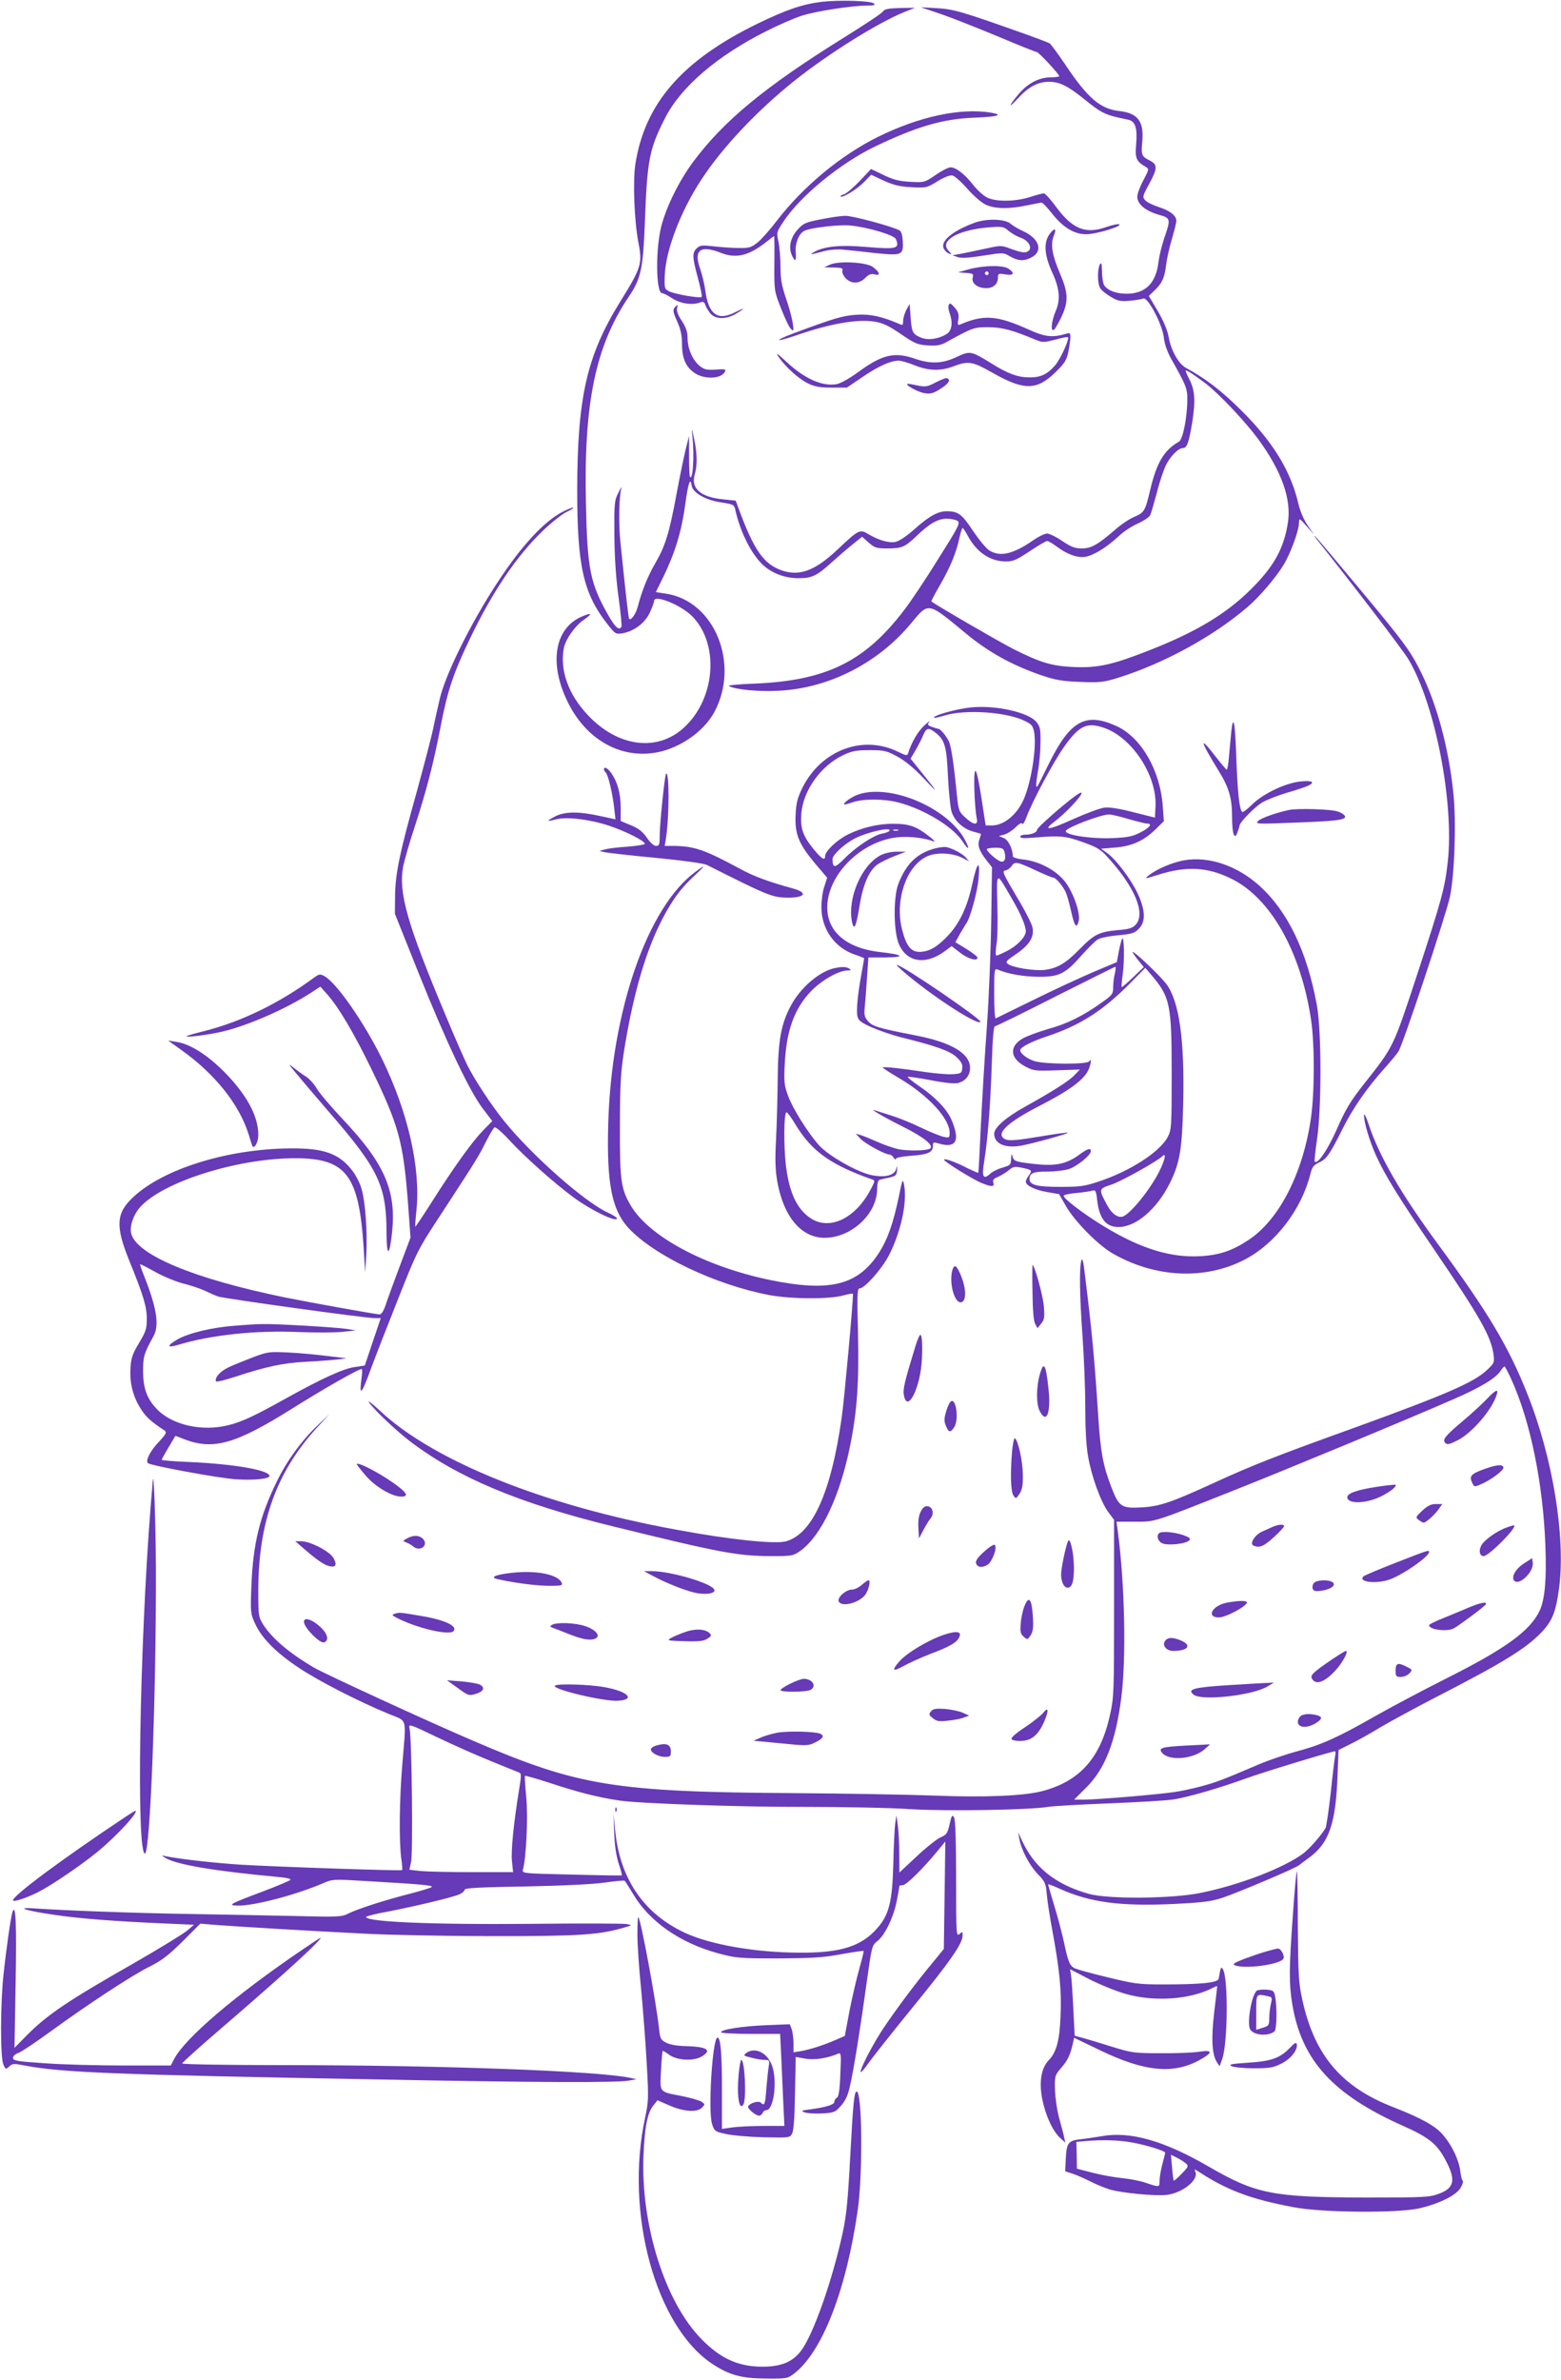 <?xml version="1.0" standalone="no"?>
<!DOCTYPE svg PUBLIC "-//W3C//DTD SVG 20010904//EN"
 "http://www.w3.org/TR/2001/REC-SVG-20010904/DTD/svg10.dtd">
<svg version="1.0" xmlns="http://www.w3.org/2000/svg"
 width="840pt" height="1280pt" viewBox="0 0 840 1280"
 preserveAspectRatio="xMidYMid meet">
<g transform="translate(0,1280) scale(0.1,-0.1)"
fill="#673ab7" stroke="none">
<path d="M4420 12790 c-103 -13 -188 -42 -343 -117 -406 -198 -607 -429 -658
-756 -14 -91 -6 -303 16 -420 23 -116 16 -136 -96 -317 -181 -292 -232 -513
-233 -1015 0 -411 33 -558 165 -725 38 -49 44 -52 76 -47 64 11 122 54 149
110 13 29 24 58 24 65 0 36 143 -21 204 -82 149 -150 127 -446 -46 -602 -144
-130 -356 -101 -516 71 -104 110 -150 241 -128 358 9 48 59 119 106 152 49 34
46 42 -6 20 -150 -62 -182 -252 -79 -461 96 -196 273 -301 462 -274 130 18
267 110 326 218 141 260 2 601 -261 639 l-53 8 42 85 c62 128 97 244 116 384
16 119 28 153 35 104 5 -38 75 -78 156 -90 66 -10 73 -13 78 -37 24 -111 78
-224 136 -286 48 -53 125 -85 203 -85 75 0 99 11 185 89 41 37 94 82 117 100
l42 34 36 -32 c32 -28 42 -31 101 -31 76 0 93 7 154 65 72 69 117 95 164 95
23 0 50 -6 59 -12 15 -12 4 -33 -107 -209 -67 -108 -150 -232 -184 -275 -210
-274 -418 -375 -800 -391 -85 -3 -148 -9 -140 -13 36 -20 168 -32 277 -25 268
16 530 151 706 365 93 112 87 113 291 -56 123 -102 250 -172 407 -226 76 -26
112 -32 209 -36 107 -4 126 -2 204 22 246 77 510 221 695 379 64 54 155 160
197 230 37 61 82 184 82 225 1 26 2 26 41 -18 l40 -45 -35 50 c-21 31 -40 76
-50 119 -41 173 -135 328 -305 497 -104 104 -193 173 -299 230 -40 22 -80 93
-93 165 -7 39 -27 86 -59 141 l-48 81 30 29 c41 39 55 68 63 138 4 33 18 96
31 139 13 44 24 88 24 98 0 28 -34 55 -94 74 -31 10 -64 26 -73 36 -16 18 -15
23 20 87 46 85 47 105 5 127 -46 23 -48 30 -41 105 9 107 -25 151 -126 162
-101 12 -168 69 -289 250 -39 58 -77 109 -84 114 -7 4 -80 32 -163 61 -304
108 -354 123 -444 128 l-86 5 115 -39 c63 -22 201 -77 307 -121 106 -45 197
-81 202 -81 10 0 121 -119 121 -130 0 -3 -21 -6 -47 -6 -61 -1 -120 -31 -168
-86 -56 -65 -65 -90 -10 -30 58 64 109 92 170 92 55 0 99 -21 184 -89 104 -84
116 -89 242 -115 38 -8 50 -44 43 -130 -7 -78 0 -94 52 -124 18 -11 17 -14
-13 -71 -18 -33 -33 -73 -33 -89 0 -40 43 -76 115 -97 65 -18 66 -23 30 -126
-13 -38 -27 -96 -31 -128 -13 -114 -70 -171 -172 -171 -58 0 -106 19 -122 49
-5 11 -10 44 -10 73 -1 40 -3 49 -11 36 -14 -24 -14 -100 0 -126 6 -12 32 -33
57 -48 38 -23 53 -26 102 -22 31 3 64 8 74 12 24 11 104 -140 111 -212 4 -33
19 -75 38 -110 82 -145 89 -163 88 -221 0 -96 -24 -214 -44 -226 -81 -46 -121
-113 -156 -262 -27 -113 -31 -120 -87 -144 -26 -11 -72 -42 -102 -69 -94 -81
-128 -100 -179 -100 -37 0 -57 8 -105 40 -32 22 -69 40 -81 40 -13 0 -46 -16
-75 -36 -108 -75 -178 -91 -236 -55 -17 10 -56 58 -88 105 -59 90 -80 106
-142 106 -48 0 -97 -28 -176 -99 -42 -37 -80 -62 -100 -66 -36 -7 -93 10 -147
43 -44 26 -51 23 -161 -81 -122 -116 -206 -148 -301 -116 -99 34 -151 108
-233 330 l-17 46 -68 7 c-122 12 -175 59 -152 136 14 49 13 110 -4 190 -13 61
-14 62 -9 13 11 -105 3 -235 -13 -219 -3 3 -5 54 -5 113 l0 108 -19 -75 c-10
-41 -32 -149 -49 -240 -38 -205 -59 -275 -114 -370 -41 -71 -71 -145 -95 -236
-10 -38 -36 -73 -45 -63 -4 4 -15 97 -47 409 -11 100 -8 253 5 295 3 11 -4 0
-16 -25 -22 -42 -23 -57 -22 -225 1 -120 8 -231 22 -334 12 -85 19 -158 16
-163 -13 -21 -34 -2 -72 65 -96 169 -112 246 -119 603 -12 537 52 843 230
1107 67 99 78 150 88 422 12 315 24 376 108 540 85 168 282 336 546 468 61 31
144 67 185 81 75 25 274 56 359 56 34 0 42 3 34 11 -15 15 -186 20 -283 9z
m2067 -2052 c73 -56 211 -202 283 -299 127 -173 181 -326 160 -453 -22 -139
-77 -236 -201 -358 -132 -131 -296 -229 -547 -327 -197 -77 -272 -94 -401 -89
-120 5 -180 23 -326 96 -68 34 -425 241 -443 257 -2 2 20 43 48 91 56 98 86
172 103 252 6 28 14 52 17 52 3 0 14 -17 25 -37 49 -93 121 -142 207 -143 40
0 58 8 129 55 45 30 87 55 94 55 6 0 27 -12 46 -26 59 -45 116 -66 159 -59 46
8 114 50 179 110 26 25 73 56 104 69 31 14 60 34 66 44 5 10 21 65 36 121 14
57 37 125 50 151 25 49 67 90 91 90 21 0 32 30 50 141 18 115 14 170 -16 229
-11 21 -20 42 -20 46 0 8 40 -18 107 -68z"/>
<path d="M4751 12738 c-5 -9 -97 -70 -203 -136 -433 -269 -653 -451 -819 -674
-74 -100 -142 -237 -170 -343 -32 -124 -30 -362 4 -362 7 0 31 -12 55 -28 43
-28 106 -38 149 -22 17 6 23 3 28 -12 3 -11 15 -31 26 -45 28 -35 88 -36 144
-1 49 30 44 32 -10 5 -94 -48 -143 -11 -160 120 -4 30 -16 81 -27 113 -37 103
0 131 114 86 80 -31 149 -14 242 60 21 17 40 31 42 31 1 0 2 -66 1 -147 -1
-148 -1 -148 36 -242 20 -52 44 -102 53 -110 15 -15 16 -12 10 31 -4 26 -20
87 -37 135 -23 68 -29 104 -29 169 0 46 -5 106 -11 134 -11 50 -10 52 27 108
90 137 305 313 489 402 224 108 369 151 538 157 127 5 160 15 90 27 -164 27
-387 -21 -608 -130 -202 -100 -404 -268 -546 -453 -35 -46 -81 -98 -102 -115
-34 -27 -46 -31 -100 -30 -34 0 -95 4 -135 9 -63 7 -75 6 -92 -10 -26 -24 -25
-48 6 -162 14 -52 23 -97 20 -100 -8 -9 -141 14 -173 29 -27 13 -28 16 -26 83
4 135 84 346 196 517 112 173 303 375 505 536 183 145 445 309 590 368 l56 22
-81 -1 c-64 -2 -83 -6 -92 -19z"/>
<path d="M5035 11859 c-59 -40 -61 -41 -135 -37 -59 3 -90 10 -144 36 l-69 33
-61 -65 c-34 -35 -71 -67 -84 -71 -13 -4 -21 -9 -19 -12 10 -9 89 39 126 77
l39 40 68 -32 c54 -24 86 -32 149 -35 78 -4 82 -4 140 32 40 24 67 34 81 31
12 -3 49 -36 81 -73 33 -37 75 -74 98 -84 49 -23 126 -24 220 -4 38 8 75 15
80 15 6 0 30 -25 54 -56 61 -77 120 -114 186 -114 53 0 195 43 178 53 -6 4
-37 -3 -69 -14 -112 -40 -183 -11 -270 107 -30 41 -60 74 -67 74 -7 0 -41 -9
-75 -20 -79 -25 -181 -26 -229 -3 -19 9 -53 39 -75 67 -45 58 -93 96 -123 96
-11 0 -47 -18 -80 -41z"/>
<path d="M4416 11620 c-79 -15 -93 -21 -122 -53 -39 -42 -52 -95 -34 -137 18
-42 26 -37 22 14 -4 48 17 100 46 114 32 17 188 35 248 29 94 -9 237 -52 245
-73 21 -52 5 -56 -163 -42 -138 12 -223 3 -278 -28 -18 -11 -20 -13 -5 -10 11
3 41 10 67 17 26 6 68 9 95 6 26 -2 103 -10 170 -18 147 -15 155 -12 151 64
-2 32 -8 53 -18 58 -45 23 -254 79 -291 78 -24 0 -84 -9 -133 -19z"/>
<path d="M5242 11601 c-119 -44 -184 -100 -163 -139 6 -11 18 -23 28 -26 16
-6 16 -6 0 12 -24 26 -21 47 9 71 37 29 114 51 206 58 72 6 79 4 107 -20 17
-14 46 -30 64 -36 41 -14 64 -53 41 -71 -15 -13 -35 -10 -104 15 -42 16 -49
15 -135 -4 -49 -11 -108 -23 -130 -27 l-40 -7 29 -10 c20 -7 60 -4 137 8 108
17 108 17 144 -4 43 -25 75 -27 115 -6 64 33 44 100 -41 140 -27 12 -59 31
-70 41 -30 27 -130 30 -197 5z"/>
<path d="M5656 11551 c-42 -47 -40 -117 9 -223 37 -81 42 -142 16 -201 -23
-53 -29 -113 -10 -101 6 3 24 34 40 68 40 84 38 131 -8 237 -41 96 -51 155
-33 199 15 37 9 47 -14 21z"/>
<path d="M4465 11376 l-30 -14 52 -1 c43 -1 51 -4 46 -17 -3 -8 4 -25 17 -40
31 -32 73 -32 106 1 19 19 31 24 51 19 33 -9 28 12 -10 40 -35 26 -186 34
-232 12z"/>
<path d="M5215 11352 l-60 -17 43 -3 c39 -3 42 -5 36 -26 -7 -30 27 -56 73
-56 38 0 63 22 63 56 0 23 3 24 40 18 45 -7 53 6 18 30 -29 21 -133 19 -213
-2z m105 -22 c0 -5 -4 -10 -10 -10 -5 0 -10 5 -10 10 0 6 5 10 10 10 6 0 10
-4 10 -10z"/>
<path d="M5105 11159 c-3 -8 -1 -28 5 -43 18 -49 13 -94 -15 -112 -42 -27
-101 -36 -139 -20 -45 19 -50 29 -56 111 l-5 70 -18 -32 c-9 -18 -17 -44 -17
-59 0 -21 -3 -25 -17 -18 -97 42 -161 56 -234 51 -74 -5 -116 -17 -339 -100
-109 -41 -101 -50 11 -12 184 64 334 90 425 75 47 -8 76 -22 142 -67 76 -52
89 -57 145 -61 50 -3 70 1 102 19 140 77 145 79 224 79 75 -1 128 -15 250 -66
42 -17 46 -17 109 -1 36 10 67 16 69 13 9 -9 -42 -121 -70 -152 -41 -47 -77
-64 -135 -64 -64 0 -117 19 -205 74 -112 69 -116 70 -189 36 -76 -36 -139 -39
-223 -10 -113 39 -177 24 -312 -75 -41 -30 -90 -57 -109 -61 -77 -14 -172 27
-269 117 -53 49 -63 56 -45 29 39 -56 106 -116 157 -142 38 -18 64 -23 129
-23 l81 0 84 57 c85 58 151 88 195 88 14 0 52 -11 86 -25 75 -30 139 -32 210
-5 79 30 101 26 207 -34 172 -98 240 -97 342 3 48 47 59 64 68 109 6 29 11 65
11 79 0 22 -3 24 -22 18 -75 -22 -114 -18 -204 23 -169 76 -240 81 -366 27
-15 -6 -16 -2 -11 27 4 27 0 41 -20 64 -21 24 -27 26 -32 13z"/>
<path d="M3630 11145 c-10 -12 -8 -26 14 -74 19 -43 26 -75 26 -122 0 -77 21
-124 69 -156 52 -35 141 -31 161 6 8 15 3 17 -48 13 -48 -3 -62 0 -86 19 -38
30 -66 93 -66 150 0 34 -8 57 -31 93 -19 28 -29 54 -26 66 6 24 4 25 -13 5z"/>
<path d="M5035 10743 c-45 -24 -55 -25 -100 -16 -27 6 -51 10 -53 8 -9 -8 60
-45 94 -50 32 -5 47 -1 87 25 44 28 56 49 31 56 -5 2 -31 -9 -59 -23z"/>
<path d="M3029 10048 c-101 -52 -222 -182 -352 -381 -142 -215 -282 -498 -311
-628 -8 -35 -25 -108 -36 -163 -12 -54 -51 -202 -86 -330 -94 -334 -116 -443
-118 -561 l-1 -100 128 -320 c148 -369 273 -633 345 -728 l51 -67 -50 -51
c-59 -61 -156 -196 -274 -382 -48 -76 -89 -136 -90 -135 -2 2 1 41 6 88 23
228 -45 527 -186 816 -96 195 -245 409 -310 444 -22 12 -28 11 -53 -7 -187
-138 -390 -237 -589 -288 -53 -13 -97 -26 -99 -28 -10 -10 120 7 196 25 137
33 336 120 470 206 l54 35 39 -44 c60 -68 143 -208 238 -404 145 -299 169
-388 194 -710 l14 -192 -58 -154 c-32 -85 -66 -178 -75 -206 -11 -33 -23 -53
-33 -53 -18 0 -369 63 -508 91 -490 100 -800 229 -829 344 -10 39 12 102 49
143 123 136 524 262 833 262 276 0 344 -90 369 -485 l8 -130 6 95 c7 120 -5
289 -26 357 -8 29 -30 71 -48 95 -71 93 -153 123 -337 121 -336 -3 -680 -110
-842 -261 -94 -87 -98 -156 -22 -344 75 -184 94 -246 94 -312 0 -53 -5 -68
-42 -130 -36 -60 -43 -81 -46 -137 -5 -81 15 -156 59 -222 27 -41 50 -62 125
-112 12 -9 8 -18 -29 -58 -49 -51 -75 -103 -61 -117 14 -13 381 -81 475 -87
93 -6 179 2 179 18 0 31 -187 64 -428 75 -83 3 -152 9 -152 12 0 3 17 33 37
67 l37 62 49 -19 c156 -59 275 -25 577 164 173 109 370 221 377 214 3 -2 2
-26 -2 -53 -13 -99 1 -83 52 57 23 63 89 232 146 375 103 260 104 262 244 475
184 282 189 291 229 371 19 37 39 71 45 75 6 4 44 -29 85 -74 77 -84 239 -228
337 -300 95 -71 238 -140 237 -115 -1 5 -24 19 -52 32 -126 59 -408 309 -555
491 -69 85 -158 221 -196 296 -15 29 -69 152 -120 275 -205 488 -253 655 -228
796 7 34 34 130 62 214 63 194 101 338 140 541 37 192 68 286 158 473 122 254
252 446 393 581 46 44 103 89 128 101 25 12 40 22 34 23 -6 0 -31 -10 -55 -22z
m-2191 -4091 c43 -24 110 -51 148 -61 38 -9 92 -27 119 -40 28 -13 59 -27 70
-30 45 -13 792 -116 841 -116 l33 0 -43 -127 -43 -128 -53 -8 c-61 -8 -177
-61 -370 -168 -168 -94 -237 -126 -308 -144 -142 -37 -306 -1 -389 87 -52 54
-73 111 -73 203 0 80 5 95 56 188 33 59 17 156 -55 335 -11 28 -19 52 -16 52
3 0 40 -19 83 -43z"/>
<path d="M1262 5669 c-123 -9 -249 -40 -308 -74 -58 -34 -56 -47 4 -29 172 53
421 80 653 69 86 -3 190 -3 230 1 l74 8 -50 8 c-60 9 -380 28 -450 26 -27 0
-96 -4 -153 -9z"/>
<path d="M1355 5497 c-49 -19 -109 -43 -132 -55 -41 -21 -68 -53 -61 -72 2 -5
50 7 108 26 162 53 253 73 374 79 61 3 136 9 166 12 l55 7 -100 12 c-55 7
-149 16 -210 19 -107 5 -113 5 -200 -28z"/>
<path d="M7081 9905 c205 -257 468 -601 499 -653 143 -242 245 -766 211 -1085
-16 -144 -32 -204 -167 -615 -128 -388 -124 -380 -283 -581 -74 -94 -100 -137
-146 -242 -50 -113 -104 -193 -120 -177 -3 2 3 56 12 119 25 167 25 586 -1
724 -53 288 -156 502 -308 640 -121 109 -272 160 -404 138 -66 -12 -148 -46
-194 -83 -23 -18 -20 -18 50 4 155 49 268 43 397 -21 210 -103 373 -391 428
-758 20 -132 19 -397 -1 -532 -43 -294 -170 -542 -333 -651 -90 -60 -161 -84
-266 -89 -157 -8 -317 41 -510 158 -113 68 -228 156 -221 168 3 5 34 11 68 14
35 3 72 9 84 12 19 6 22 2 28 -50 12 -101 47 -145 115 -145 94 0 207 97 276
236 54 109 66 180 72 426 8 344 -21 554 -92 647 -34 44 -167 171 -180 171 -3
0 9 -18 27 -41 l33 -41 -58 -55 c-32 -31 -59 -54 -61 -52 -2 2 1 34 6 72 10
73 7 211 -4 187 -4 -8 -12 -40 -18 -70 l-10 -55 -128 -54 c-70 -30 -215 -97
-322 -150 -107 -52 -198 -97 -202 -99 -5 -2 -8 58 -8 133 0 127 1 137 18 130
57 -24 138 -38 217 -39 114 -1 147 15 234 114 35 39 74 78 87 86 13 9 62 19
109 23 75 7 91 12 113 35 38 38 36 100 -6 190 -36 77 -117 184 -165 218 l-32
23 75 6 c92 8 152 35 216 96 l47 46 -6 81 c-14 194 -117 371 -250 431 -165 75
-248 29 -362 -201 -32 -65 -60 -121 -62 -123 -10 -13 -9 13 2 79 8 41 14 112
14 157 1 72 -2 85 -23 111 -44 51 -218 90 -350 77 -72 -7 -191 -39 -201 -54
-2 -5 23 0 56 10 114 35 340 20 438 -31 33 -16 40 -26 46 -60 14 -80 -16 -268
-56 -359 -36 -83 -107 -141 -171 -141 l-34 0 -23 150 c-15 97 -27 148 -33 143
-11 -6 -4 -197 8 -255 9 -39 -17 -37 -62 5 -34 31 -36 37 -45 122 -16 164 -30
255 -41 283 -13 30 -47 72 -59 72 -4 0 -20 5 -34 10 -24 9 -26 13 -14 28 7 9
-5 0 -28 -21 -35 -33 -69 -92 -86 -148 -5 -15 -11 -14 -54 7 -190 94 -415 9
-516 -195 -26 -54 -33 -80 -36 -148 -4 -102 18 -154 108 -261 l62 -73 -15 -47
c-9 -25 -16 -75 -16 -112 0 -117 72 -219 181 -255 27 -9 49 -18 49 -20 0 -1
-6 -38 -14 -81 -21 -114 -29 -199 -22 -231 6 -23 19 -33 79 -60 40 -17 110
-41 157 -53 184 -45 262 -73 297 -106 26 -25 34 -39 31 -61 -3 -26 -7 -28 -52
-31 -27 -2 -94 4 -150 12 -129 20 -226 30 -226 24 0 -3 39 -28 88 -57 156 -92
272 -217 272 -294 0 -27 -2 -28 -32 -22 -18 4 -73 26 -123 50 -49 24 -121 53
-160 65 -38 12 -77 24 -85 27 -39 14 38 -32 148 -87 112 -56 166 -99 148 -117
-13 -13 -120 -15 -173 -4 -29 7 -82 25 -116 41 -34 15 -73 31 -87 35 l-25 7
24 -26 c25 -27 133 -86 157 -86 7 0 18 -8 23 -17 6 -10 11 -13 11 -7 0 7 31
13 79 17 92 6 121 18 121 52 0 22 2 23 32 14 94 -27 116 15 68 128 -24 56 -87
122 -171 179 -38 26 -67 49 -64 52 2 2 57 -6 123 -18 68 -14 129 -20 145 -16
42 10 67 41 67 82 0 78 -101 138 -295 175 -200 39 -229 48 -254 76 -20 23 -22
34 -17 82 3 31 8 102 12 159 l7 102 91 0 c112 1 98 15 -28 29 -193 22 -298
121 -283 267 18 171 197 335 383 351 63 5 137 -4 189 -23 11 -4 -2 10 -30 31
-64 50 -105 64 -185 64 -83 1 -174 -21 -248 -58 -60 -30 -122 -90 -122 -116 0
-27 -18 -16 -64 40 -56 69 -70 111 -64 189 10 125 106 258 225 314 49 23 71
27 143 27 78 0 90 -3 148 -34 42 -23 90 -62 140 -115 85 -91 84 -86 -6 26
l-62 77 28 48 c15 26 34 63 41 81 16 37 28 40 65 11 50 -39 60 -73 67 -234 4
-82 13 -168 19 -189 15 -50 60 -92 113 -108 23 -6 43 -12 45 -13 1 -1 -2 -14
-7 -29 -13 -32 -2 -63 38 -114 l29 -37 -4 -280 c-2 -154 -12 -410 -23 -570
-12 -159 -26 -402 -33 -540 -6 -137 -12 -251 -14 -253 -1 -2 -26 9 -55 23 -65
34 -129 57 -129 47 0 -10 156 -107 204 -126 52 -21 69 -21 61 3 -4 14 2 22 26
31 17 8 44 24 58 36 24 20 32 21 74 12 51 -11 53 -14 32 -42 -8 -11 -15 -25
-15 -32 0 -21 50 -45 115 -56 l64 -11 38 -66 c46 -80 168 -204 245 -250 230
-135 503 -148 718 -35 164 86 303 268 351 458 9 38 18 49 45 62 43 20 58 42
127 179 57 115 134 225 231 333 31 35 63 73 71 86 24 36 255 731 277 831 25
118 35 400 19 556 -26 255 -93 498 -188 680 -47 91 -89 148 -299 400 -135 162
-250 299 -257 304 -6 6 -4 1 4 -10z m-1140 -1020 c151 -52 285 -256 277 -422
l-3 -61 -115 29 c-77 20 -129 28 -157 25 -23 -3 -99 -31 -168 -62 -127 -58
-167 -64 -105 -17 62 47 150 139 150 157 0 11 -39 -16 -120 -84 -66 -56 -120
-107 -120 -114 0 -14 -30 -26 -67 -26 -13 0 -23 -5 -23 -11 0 -8 23 -9 78 -4
136 11 164 9 257 -24 76 -27 97 -39 133 -79 148 -161 209 -306 153 -366 -18
-19 -36 -24 -96 -29 -100 -9 -128 -23 -205 -102 -74 -76 -121 -104 -190 -112
-54 -6 -170 12 -196 32 -15 11 -10 17 45 54 71 49 97 91 87 142 -3 19 -42 95
-87 169 -72 122 -78 135 -59 138 11 2 26 12 33 23 17 27 30 24 127 -21 47 -22
90 -40 96 -40 14 0 48 -38 67 -75 8 -16 22 -65 31 -107 18 -82 30 -97 41 -50
9 43 -30 154 -75 211 -48 61 -140 109 -223 118 -32 3 -57 11 -57 17 0 40 -24
88 -48 98 l-27 11 29 8 c16 4 44 22 61 39 21 21 34 27 37 19 2 -7 12 10 22 37
32 86 145 296 202 377 81 114 122 134 215 102z m130 -490 c46 -13 92 -25 102
-25 31 0 13 -23 -39 -49 -39 -20 -68 -26 -147 -29 -120 -5 -265 18 -251 40 12
20 187 86 230 87 11 1 58 -10 105 -24z m-1285 -64 c-3 -5 -21 -12 -40 -15 -46
-9 -141 -72 -203 -135 -51 -52 -63 -52 -63 -1 0 22 65 82 120 110 68 35 200
64 186 41z m47 2 c-7 -2 -19 -2 -25 0 -7 3 -2 5 12 5 14 0 19 -2 13 -5z m573
-118 c9 -35 -1 -56 -23 -48 -21 7 -73 53 -73 65 0 4 20 8 45 8 39 0 45 -3 51
-25z m34 -240 c54 -92 80 -154 80 -185 0 -29 -48 -79 -101 -105 -27 -14 -52
-25 -57 -25 -5 0 -5 25 0 58 6 31 8 128 5 215 -5 183 -7 181 73 42z m559 -412
c-5 -21 -9 -55 -9 -75 0 -34 -5 -41 -62 -81 -101 -72 -186 -114 -288 -142 -52
-15 -114 -38 -137 -51 -75 -44 -68 -108 17 -152 42 -22 54 -23 168 -19 l123 4
-28 -29 c-31 -33 -115 -86 -269 -172 -101 -56 -164 -111 -164 -144 0 -56 62
-81 152 -63 78 16 249 64 244 68 -2 3 -72 -7 -155 -21 -108 -18 -158 -23 -176
-16 -66 25 -3 89 185 185 150 77 229 134 255 186 16 31 21 75 6 50 -11 -17
-236 -16 -293 1 -38 11 -78 41 -78 59 0 16 61 47 145 75 176 58 301 138 444
283 l84 85 30 -35 c104 -122 112 -158 112 -534 0 -285 -1 -302 -21 -340 -42
-81 -203 -185 -374 -241 -75 -25 -100 -28 -205 -28 -126 0 -165 10 -165 43 0
31 22 40 95 39 39 0 90 6 114 13 44 13 121 75 121 97 0 20 -18 14 -68 -23 -68
-48 -128 -59 -244 -45 -99 12 -103 14 -111 45 -3 12 -5 5 -6 -16 -1 -34 -4
-37 -45 -49 -25 -7 -54 -21 -66 -32 -39 -36 -48 -19 -34 64 19 116 34 306 41
526 4 135 10 202 17 202 6 0 153 72 326 160 173 87 318 159 321 160 4 0 3 -17
-2 -37z m247 -1048 c-42 -92 -148 -229 -198 -256 -27 -15 -64 9 -91 60 -46 86
-46 86 26 110 55 19 243 124 272 152 20 20 16 -12 -9 -66z"/>
<path d="M6626 8867 c-3 -28 -8 -87 -12 -129 -3 -43 -9 -78 -13 -78 -3 1 -28
30 -56 66 -94 122 -90 95 9 -66 59 -94 76 -152 76 -254 0 -93 13 -127 29 -83
6 16 11 32 11 36 0 17 84 103 123 125 23 14 83 37 132 52 50 14 100 31 113 37
41 19 24 30 -36 24 -81 -7 -204 -65 -264 -124 -26 -26 -50 -44 -54 -40 -15 15
-24 103 -31 285 -6 193 -16 247 -27 149z"/>
<path d="M3250 8662 c0 -4 4 -12 10 -18 13 -13 37 -115 45 -190 l7 -61 -84 18
c-112 25 -188 24 -238 -1 -50 -26 -51 -31 -2 -18 58 16 180 2 285 -32 94 -31
197 -83 197 -99 0 -4 -42 -11 -92 -15 -51 -3 -106 -10 -123 -15 l-30 -8 25 -6
c14 -4 138 -18 275 -31 156 -15 262 -30 280 -39 316 -159 347 -172 419 -175
105 -4 131 25 43 49 -131 36 -211 65 -287 107 -191 103 -246 122 -364 122
l-39 0 7 43 c18 118 18 363 0 345 -7 -7 -34 -270 -34 -330 0 -51 -2 -58 -20
-58 -11 0 -31 17 -49 44 -23 33 -44 50 -86 67 l-55 23 0 72 c0 76 -17 137 -50
185 -20 28 -40 38 -40 21z"/>
<path d="M4617 8526 c-36 -13 -81 -45 -74 -53 2 -2 23 4 47 12 55 19 166 19
243 -1 140 -36 297 -132 348 -212 16 -25 29 -39 29 -31 0 8 -13 35 -28 60
-107 166 -400 283 -565 225z"/>
<path d="M6935 8443 c-70 -15 -154 -45 -166 -60 -13 -15 -2 -16 166 -9 255 9
307 15 303 35 -2 8 -21 21 -43 27 -38 12 -217 17 -260 7z"/>
<path d="M5030 8236 c-95 -25 -155 -83 -196 -191 -26 -68 -26 -238 -1 -312 37
-106 141 -128 246 -53 l42 31 46 -36 c43 -33 93 -47 93 -26 0 6 -27 26 -60 47
l-59 36 26 47 c15 25 30 51 34 56 20 28 59 169 65 240 9 107 -8 90 -35 -34
-27 -123 -68 -208 -131 -275 -58 -61 -102 -86 -153 -86 -45 0 -71 33 -93 121
-39 154 21 335 129 390 49 26 141 23 197 -6 l35 -18 -18 21 c-19 20 -64 45
-102 55 -11 3 -40 0 -65 -7z"/>
<path d="M4739 8200 c-103 -54 -178 -229 -155 -355 11 -56 23 -32 41 80 18
114 50 190 95 224 17 12 59 33 93 46 l62 24 -50 0 c-30 0 -64 -8 -86 -19z"/>
<path d="M3744 8112 c-259 -189 -454 -749 -471 -1357 -9 -318 19 -461 107
-558 136 -149 469 -308 760 -363 119 -22 322 -23 398 -2 28 8 52 12 52 8 0
-56 -46 -559 -60 -660 -57 -407 -158 -632 -302 -671 -59 -15 -298 9 -583 62
-716 130 -1313 370 -1603 643 -42 39 -67 58 -55 41 29 -41 145 -151 220 -208
255 -194 585 -333 1087 -456 585 -144 677 -161 860 -161 109 0 114 1 154 29
112 82 212 293 267 566 38 189 48 342 42 608 -5 206 -4 237 9 237 27 0 118
103 156 175 66 127 101 290 83 381 -7 37 -9 33 -29 -66 -30 -142 -60 -227
-105 -297 -114 -177 -264 -214 -587 -148 -351 73 -652 234 -750 401 -53 90
-59 136 -58 424 0 218 4 289 21 400 44 279 106 506 187 676 58 121 111 198
186 267 68 64 72 71 14 29z"/>
<path d="M4891 7549 c155 -127 368 -263 385 -246 12 11 -422 307 -450 307 -5
0 24 -27 65 -61z"/>
<path d="M4485 7591 c-80 -20 -177 -104 -228 -198 -54 -100 -70 -188 -72 -393
-1 -102 -5 -250 -9 -330 -6 -111 -4 -164 7 -227 38 -206 145 -318 286 -299
135 18 250 138 251 259 0 29 5 49 13 51 6 2 30 8 52 12 35 8 40 13 42 39 2 27
1 28 -5 6 -10 -34 -60 -46 -131 -32 -76 15 -233 104 -284 161 -61 69 -142 198
-167 268 -20 55 -22 75 -17 170 9 179 51 295 139 388 55 59 151 114 198 114
20 0 22 2 10 10 -17 11 -42 11 -85 1z m-203 -842 c87 -142 187 -214 411 -293
17 -5 16 -10 -10 -58 -81 -152 -218 -217 -319 -152 -74 48 -116 136 -134 279
-14 110 -12 297 3 292 6 -2 28 -32 49 -68z"/>
<path d="M976 7152 c182 -129 314 -296 363 -457 7 -22 14 -46 17 -54 9 -29 34
11 34 55 0 104 -67 224 -194 349 -89 87 -176 140 -247 151 l-44 7 71 -51z"/>
<path d="M1595 7025 c27 -33 104 -123 171 -201 273 -314 314 -401 314 -661 1
-127 16 -122 30 10 23 223 -41 369 -264 605 -63 67 -127 142 -141 166 -14 25
-41 54 -58 65 -18 11 -48 33 -67 48 -31 25 -30 22 15 -32z"/>
<path d="M7340 6801 c0 -39 29 -137 65 -217 50 -109 116 -217 315 -509 247
-363 303 -463 317 -561 5 -42 4 -46 -34 -82 -70 -67 -218 -131 -705 -308 -431
-155 -563 -207 -763 -299 -234 -107 -292 -127 -392 -133 -109 -6 -122 3 -163
110 -44 114 -58 188 -70 378 -20 309 -34 459 -72 765 -8 71 -14 93 -19 75 -12
-41 -9 -193 6 -405 8 -110 15 -282 15 -381 0 -115 5 -213 15 -267 19 -110 68
-244 108 -299 l32 -43 0 -475 c0 -453 -1 -480 -22 -575 -52 -233 -163 -357
-368 -410 -98 -25 -311 -34 -581 -23 -137 5 -472 11 -744 13 -972 6 -1167 38
-1730 280 -250 107 -804 362 -860 395 -133 78 -224 156 -272 229 -27 44 -28
48 -28 185 0 366 98 638 312 873 l72 78 -63 -60 c-88 -83 -170 -196 -223 -307
-91 -186 -126 -333 -135 -554 -6 -147 -5 -153 20 -208 36 -78 113 -156 237
-238 103 -69 325 -183 487 -249 97 -40 89 -11 68 -269 -16 -188 -18 -408 -6
-505 5 -33 7 -62 5 -64 -5 -5 -659 17 -866 29 -140 9 -322 29 -408 46 -24 5
-24 5 3 -11 63 -36 269 -70 605 -101 46 -4 70 -10 64 -16 -5 -5 -71 -33 -148
-62 -181 -68 -194 -75 -131 -76 90 0 310 58 455 120 53 23 54 23 250 11 276
-16 345 -22 335 -31 -4 -4 -55 -20 -113 -35 -142 -36 -286 -83 -334 -107 -38
-19 -53 -20 -285 -14 -136 3 -392 8 -571 11 -307 5 -679 19 -835 30 -110 8
-44 -13 110 -35 135 -20 318 -34 590 -46 l159 -7 -39 -33 c-22 -18 -148 -95
-280 -171 -367 -209 -473 -281 -587 -397 l-60 -61 6 345 c6 317 1 440 -17 385
-9 -27 -33 -195 -48 -335 -17 -154 -18 -446 -1 -484 12 -28 13 -28 32 -11 17
16 26 16 77 6 201 -39 478 -50 1908 -76 870 -17 1286 -18 1350 -6 l40 7 -30 7
c-171 37 -988 68 -1848 69 -312 0 -567 4 -567 9 0 4 93 88 207 186 260 223
466 408 518 464 37 39 31 36 -75 -36 -368 -250 -635 -478 -694 -592 l-17 -33
-252 0 c-138 0 -330 5 -424 12 -153 10 -173 14 -173 29 0 10 12 21 30 27 16 6
94 58 172 115 202 147 438 302 533 349 63 31 101 60 177 135 l96 96 84 -7
c131 -10 540 -34 803 -47 132 -7 438 -13 680 -13 453 -1 573 6 700 42 60 17
60 17 25 23 -19 3 -249 4 -510 1 -524 -5 -890 10 -890 37 0 4 55 18 123 30
152 30 345 76 380 92 15 7 27 18 27 24 0 10 80 14 328 18 201 4 365 12 427 21
55 8 103 12 106 10 3 -2 23 -33 45 -70 87 -149 253 -265 460 -321 93 -25 111
-27 319 -27 182 1 241 4 339 22 66 12 121 20 123 18 2 -2 -8 -43 -22 -92 -14
-49 -38 -151 -53 -227 l-26 -138 -46 -20 c-62 -28 -148 -55 -192 -62 l-38 -6
0 49 c0 27 -5 61 -10 76 l-10 26 -123 -5 c-130 -5 -247 -23 -247 -38 0 -5 72
-9 159 -9 l159 0 6 -122 c3 -68 8 -179 11 -248 l6 -125 -113 0 c-62 0 -138 -4
-168 -8 l-55 -8 0 208 c0 199 -7 283 -24 283 -27 0 -52 -397 -29 -465 12 -38
16 -41 73 -53 33 -8 124 -16 202 -18 139 -3 143 -3 155 19 9 15 14 85 16 218
l4 195 51 -9 c49 -9 120 2 178 27 15 6 16 -5 11 -111 -3 -85 -9 -120 -18 -126
-8 -4 -14 -14 -14 -22 0 -16 -45 -29 -130 -41 -49 -6 -52 -8 -30 -16 14 -5 56
-8 93 -6 65 4 71 6 102 41 24 27 38 56 49 107 20 86 57 318 91 565 26 186 27
191 56 214 41 32 88 129 105 218 8 41 14 77 14 79 0 2 8 4 18 4 19 0 109 89
188 185 l41 50 -4 -289 -4 -289 -62 -76 c-92 -110 -207 -265 -272 -364 -56
-87 -121 -214 -113 -222 3 -3 21 19 41 47 20 29 126 163 236 298 204 250 271
346 271 389 0 22 -1 23 -17 8 -17 -15 -18 0 -18 296 0 214 -4 318 -11 331 -10
17 -13 12 -24 -36 -11 -49 -16 -57 -49 -71 -20 -9 -78 -55 -129 -103 l-92 -86
-1 104 c0 57 -4 126 -8 153 l-7 50 -7 -45 c-3 -25 -8 -121 -10 -215 -5 -203
-23 -275 -86 -346 -86 -99 -199 -134 -421 -132 -237 1 -477 43 -615 107 -222
104 -350 292 -375 553 l-9 88 4 -100 c2 -66 10 -122 23 -165 12 -35 20 -65 18
-67 -1 -2 -123 0 -270 4 -265 6 -267 6 -262 27 18 64 28 282 18 388 -6 62 -9
114 -7 116 2 2 59 -14 127 -36 157 -52 266 -80 383 -97 106 -16 656 -35 990
-34 215 0 471 -5 570 -12 190 -12 642 -5 744 12 31 5 180 13 331 19 151 6 307
15 345 21 82 13 249 62 390 113 87 32 461 146 479 146 3 0 4 -10 1 -22 -3 -13
-14 -103 -24 -200 -11 -98 -24 -184 -28 -191 -27 -44 -84 -108 -118 -135 -103
-78 -343 -171 -556 -214 -153 -31 -495 -34 -599 -5 -182 51 -296 143 -363 292
l-18 40 6 -34 c9 -58 54 -144 99 -191 40 -41 44 -50 49 -110 3 -36 17 -126 31
-200 39 -213 49 -321 43 -453 -5 -133 -22 -195 -63 -238 -46 -48 -56 -135 -28
-242 20 -77 54 -145 89 -177 l28 -25 -6 25 c-2 14 -15 61 -27 105 -12 44 -22
114 -23 155 -2 74 -1 77 35 119 35 41 48 69 62 133 l6 27 133 -64 c248 -121
407 -135 552 -50 63 36 59 50 -12 39 -32 -5 -125 -9 -208 -8 -143 0 -155 2
-265 36 -63 20 -133 41 -156 47 l-41 11 -7 142 c-4 79 -9 159 -12 179 l-6 37
104 -54 c57 -29 144 -64 192 -78 154 -45 347 -32 469 30 15 8 27 13 27 10 0
-2 -7 -64 -16 -138 -17 -143 -12 -227 13 -268 l16 -24 14 39 c30 85 33 432 4
482 -10 18 -13 11 -23 -50 -4 -22 -94 -31 -303 -31 -127 0 -154 4 -293 38 -84
20 -163 42 -177 48 -28 13 -38 36 -60 143 -10 44 -32 131 -51 192 -19 62 -34
115 -34 117 0 3 29 -8 64 -24 161 -73 328 -95 616 -81 156 8 197 13 261 34 90
31 388 157 409 174 8 6 35 27 60 45 101 76 137 179 147 424 l6 151 64 32 c36
17 108 58 161 90 54 32 187 104 297 161 368 189 487 263 572 352 57 61 76 109
93 238 35 275 -34 699 -171 1042 -101 255 -212 440 -479 803 -203 276 -319
477 -376 650 -13 39 -23 59 -24 46z m794 -1423 c102 -225 170 -561 182 -893 7
-182 -3 -289 -31 -349 -52 -109 -183 -204 -510 -368 -121 -61 -287 -149 -370
-196 -205 -117 -291 -156 -425 -192 -63 -17 -157 -49 -210 -72 -194 -83 -227
-95 -305 -116 -44 -12 -109 -26 -145 -31 -83 -13 -418 -41 -487 -41 l-53 0 63
63 c103 101 160 246 191 486 27 211 19 610 -19 896 l-7 50 99 0 c112 0 91 -7
539 171 268 106 949 388 1178 489 141 61 225 112 250 150 9 14 19 25 22 25 3
0 20 -33 38 -72z m-5489 -2052 c71 -29 137 -56 146 -59 15 -5 15 -13 3 -89
-30 -183 -45 -335 -39 -390 l6 -58 -219 0 c-121 0 -246 3 -279 6 l-60 7 9 41
c11 44 4 671 -8 718 -6 27 -4 27 152 -48 87 -42 217 -99 289 -128z"/>
<path d="M8001 5275 c-24 -25 -81 -78 -129 -118 -98 -83 -112 -101 -94 -119
10 -10 23 -7 68 16 78 41 184 165 208 244 11 34 -6 27 -53 -23z"/>
<path d="M7990 4899 c-73 -26 -85 -38 -69 -72 11 -25 13 -26 45 -12 52 21 124
74 124 90 0 20 -33 18 -100 -6z"/>
<path d="M7411 4803 c-106 -16 -161 -35 -161 -56 0 -37 95 -36 175 1 54 26 94
57 84 66 -2 1 -46 -3 -98 -11z"/>
<path d="M7653 4674 c-36 -34 -37 -36 -18 -50 10 -8 22 -14 26 -14 12 0 58 41
79 70 l21 30 -35 0 c-26 0 -44 -9 -73 -36z"/>
<path d="M6850 4588 c-14 -6 -40 -18 -58 -26 -41 -18 -70 -67 -46 -76 33 -13
54 -4 108 45 31 28 56 55 56 60 0 12 -29 10 -60 -3z"/>
<path d="M8108 4584 c-52 -18 -121 -67 -137 -97 -15 -29 -9 -57 13 -57 27 0
179 152 164 165 -2 1 -20 -3 -40 -11z"/>
<path d="M6237 4553 c-15 -14 -6 -44 17 -54 30 -14 130 -3 146 16 8 10 1 16
-36 29 -49 16 -115 21 -127 9z"/>
<path d="M7510 4394 c-90 -35 -168 -68 -173 -73 -31 -31 68 -42 141 -17 72 26
212 123 212 148 0 12 -3 11 -180 -58z"/>
<path d="M8203 4392 c-48 -30 -73 -76 -54 -95 27 -27 105 49 99 96 l-3 26 -42
-27z"/>
<path d="M7070 4285 c-7 -8 -9 -22 -6 -31 5 -12 15 -15 48 -10 51 7 81 31 58
46 -23 15 -86 12 -100 -5z"/>
<path d="M6600 4179 c-77 -15 -111 -79 -41 -79 38 0 151 61 151 81 0 11 -49
10 -110 -2z"/>
<path d="M7905 4154 c-33 -14 -95 -40 -137 -57 -43 -17 -78 -34 -78 -39 0 -24
96 -36 133 -17 30 17 165 117 172 129 11 17 -28 10 -90 -16z"/>
<path d="M6271 3976 c-20 -24 4 -56 42 -56 80 0 103 30 42 56 -44 18 -69 18
-84 0z"/>
<path d="M7170 3876 c-112 -77 -123 -88 -107 -110 21 -29 64 -13 118 43 41 43
79 111 61 111 -4 0 -36 -20 -72 -44z"/>
<path d="M7510 3815 c0 -32 3 -35 28 -35 16 0 37 9 46 19 17 19 17 20 -13 35
-48 25 -61 21 -61 -19z"/>
<path d="M6613 3736 c-191 -12 -228 -22 -189 -52 47 -34 318 -3 397 45 l34 21
-30 -2 c-16 0 -112 -6 -212 -12z"/>
<path d="M6990 3559 c-25 -46 30 -64 88 -29 38 23 40 35 10 44 -48 12 -87 7
-98 -15z"/>
<path d="M6385 3411 c-135 -7 -155 -13 -130 -41 39 -43 166 -32 226 20 19 16
32 29 29 28 -3 -1 -59 -4 -125 -7z"/>
<path d="M5556 5851 c1 -95 6 -157 14 -171 l13 -24 20 25 c17 21 19 34 14 94
-5 56 -46 207 -60 222 -2 2 -3 -64 -1 -146z"/>
<path d="M5124 5965 c-18 -72 15 -182 51 -169 29 11 23 88 -12 161 -18 40 -30
42 -39 8z"/>
<path d="M4927 5562 c-60 -195 -69 -234 -63 -267 19 -100 90 42 97 195 4 77 0
130 -8 130 -5 0 -16 -26 -26 -58z"/>
<path d="M5596 5410 c-20 -68 -21 -162 -1 -200 37 -72 61 -11 47 122 -14 130
-25 149 -46 78z"/>
<path d="M5113 5258 c-6 -7 -17 -32 -23 -55 -10 -34 -10 -48 0 -72 15 -37 24
-38 44 -9 29 42 9 173 -21 136z"/>
<path d="M5446 4993 c-10 -125 -7 -217 8 -238 13 -18 14 -17 32 10 15 23 19
46 18 105 -1 72 -25 183 -43 194 -4 3 -11 -29 -15 -71z"/>
<path d="M1920 4924 c0 -3 21 -30 48 -61 51 -60 141 -113 191 -113 44 0 31 22
-43 74 -78 56 -196 116 -196 100z"/>
<path d="M822 4834 c-1 -12 -6 -77 -12 -145 -59 -751 -77 -1859 -30 -1859 28
0 61 849 59 1535 -1 251 -12 543 -17 469z"/>
<path d="M4955 4670 c-11 -20 -15 -50 -13 -88 l3 -57 24 45 c13 25 30 53 38
62 21 24 13 62 -14 66 -16 2 -26 -5 -38 -28z"/>
<path d="M2190 4525 c-24 -13 -24 -14 -5 -21 11 -4 28 -13 37 -21 38 -33 88 5
53 41 -20 19 -51 20 -85 1z"/>
<path d="M5747 4510 c-13 -30 -37 -146 -37 -178 0 -40 15 -72 35 -72 24 0 35
35 34 112 -1 77 -21 165 -32 138z"/>
<path d="M1635 4470 c72 -62 108 -87 137 -94 35 -8 43 6 23 43 -18 35 -125 91
-175 91 l-31 0 46 -40z"/>
<path d="M5297 4455 c-32 -28 -48 -49 -45 -61 4 -25 33 -29 63 -10 25 17 53
93 38 106 -4 5 -30 -11 -56 -35z"/>
<path d="M2754 4340 c-40 -4 -80 -12 -90 -18 -14 -8 -8 -12 37 -21 94 -19 192
-31 261 -31 57 0 66 2 61 15 -17 46 -136 70 -269 55z"/>
<path d="M3510 4325 c81 -44 192 -86 244 -95 60 -9 104 3 87 24 -30 36 -241
96 -336 95 l-40 0 45 -24z"/>
<path d="M4637 4275 c-15 -14 -39 -25 -52 -25 -33 0 -80 -42 -72 -63 12 -32
102 -12 139 30 20 21 36 83 22 83 -5 0 -22 -12 -37 -25z"/>
<path d="M5514 4164 c-9 -21 -19 -64 -21 -94 -4 -46 -2 -58 15 -73 20 -18 21
-18 38 7 13 21 16 42 12 102 -6 93 -21 113 -44 58z"/>
<path d="M2125 4120 c-18 -6 -17 -8 10 -22 108 -56 281 -96 305 -72 25 25 -39
58 -156 79 -132 23 -137 23 -159 15z"/>
<path d="M1637 4069 c10 -35 87 -111 107 -103 30 11 18 50 -26 88 -48 42 -90
49 -81 15z"/>
<path d="M2970 4060 c-12 -7 -11 -10 5 -16 11 -4 53 -20 93 -36 74 -29 116
-34 140 -19 24 15 -7 48 -61 65 -54 18 -153 21 -177 6z"/>
<path d="M3685 4021 c-28 -10 -62 -24 -75 -32 -23 -13 -17 -14 74 -17 78 -2
104 1 123 14 21 13 23 18 12 29 -24 24 -80 26 -134 6z"/>
<path d="M5080 4007 c-84 -28 -199 -97 -239 -142 -45 -51 -38 -59 22 -26 28
16 93 45 144 65 101 38 139 60 153 86 19 35 -10 40 -80 17z"/>
<path d="M4253 3744 c-29 -14 -53 -30 -53 -35 0 -12 137 -11 161 1 36 20 11
61 -38 60 -10 -1 -42 -12 -70 -26z"/>
<path d="M2464 3720 c56 -41 59 -42 97 -31 42 13 51 34 21 50 -10 5 -54 13
-98 17 l-79 6 59 -42z"/>
<path d="M2986 3733 c-18 -19 264 -86 340 -81 97 6 52 51 -73 73 -82 15 -255
20 -267 8z"/>
<path d="M5010 3595 c-13 -15 -12 -20 10 -37 21 -17 34 -19 83 -13 33 3 71 11
85 17 l27 10 -35 16 c-19 8 -62 17 -95 20 -49 3 -64 1 -75 -13z"/>
<path d="M5613 3586 c-12 -14 -56 -49 -98 -77 -42 -27 -75 -55 -72 -62 2 -7
22 -12 50 -11 57 0 95 32 127 106 25 59 22 81 -7 44z"/>
<path d="M4182 3480 c-29 -6 -69 -17 -90 -27 l-37 -16 146 -14 c137 -14 148
-14 184 4 44 21 54 37 28 48 -30 12 -174 15 -231 5z"/>
<path d="M3531 3411 c-14 -4 -26 -12 -28 -18 -6 -17 38 -43 74 -43 30 0 33 3
33 29 0 38 -23 48 -79 32z"/>
<path d="M3311 3064 c0 -11 3 -14 6 -6 3 7 2 16 -1 19 -3 4 -6 -2 -5 -13z"/>
<path d="M670 3024 c-335 -223 -600 -420 -600 -445 0 -12 70 11 132 42 74 37
231 144 322 218 104 85 229 221 203 221 -1 0 -27 -16 -57 -36z"/>
<path d="M6957 2497 c-21 -289 -21 -365 -3 -477 50 -302 218 -487 599 -656
134 -60 178 -95 222 -176 61 -111 53 -156 -30 -187 -53 -20 -75 -21 -393 -21
-504 1 -592 18 -849 167 -240 139 -421 190 -573 163 -36 -6 -89 -14 -118 -17
-64 -7 -73 -20 -77 -109 l-3 -63 37 -12 c20 -6 63 -25 95 -41 33 -17 80 -36
105 -44 66 -20 246 -37 309 -30 84 10 172 79 155 123 -7 17 -6 17 17 2 153
-100 281 -148 510 -191 155 -30 561 -33 679 -6 106 25 196 69 220 109 11 18
17 36 12 39 -4 3 -10 26 -13 52 -7 59 -45 140 -94 196 -40 47 -116 89 -264
147 -281 108 -427 280 -492 579 -20 90 -22 133 -24 394 0 161 -3 294 -5 297
-3 2 -13 -105 -22 -238z m-860 -1222 c80 -15 173 -45 173 -54 0 -4 -7 -31 -15
-61 -8 -30 -15 -70 -15 -87 0 -39 0 -39 -71 -15 -30 11 -88 22 -129 26 -41 4
-113 17 -160 29 l-85 22 -1 72 -2 72 42 4 c98 9 190 6 263 -8z m285 -112 c15
-13 13 -18 -23 -55 -22 -23 -41 -39 -43 -37 -2 2 -6 34 -9 72 l-6 67 32 -16
c18 -9 40 -23 49 -31z"/>
<path d="M3430 2394 c0 -54 9 -187 20 -294 10 -107 24 -286 30 -397 11 -189
10 -207 -9 -296 -110 -509 57 -1120 362 -1322 91 -60 156 -78 288 -79 111 -1
117 0 151 26 152 116 282 448 344 883 27 191 24 635 -6 635 -13 0 -19 -54 -35
-353 -12 -227 -20 -313 -40 -405 -51 -235 -141 -500 -208 -612 -47 -78 -111
-110 -224 -110 -129 0 -225 43 -327 147 -197 199 -329 617 -313 991 6 152 21
227 52 266 l23 29 62 -27 c76 -34 151 -40 177 -13 17 17 17 19 0 31 -9 7 -56
21 -105 31 -128 25 -121 17 -115 137 3 57 7 105 9 106 1 2 16 -6 33 -19 45
-33 134 -37 180 -9 52 33 26 50 -80 54 -54 1 -95 8 -115 19 -29 15 -32 22 -38
79 -16 145 -97 582 -111 596 -3 3 -5 -39 -5 -94z"/>
<path d="M6819 2305 c-26 -7 -79 -25 -120 -40 -58 -23 -69 -30 -54 -36 57 -22
250 5 262 37 6 17 -15 54 -30 53 -7 0 -33 -7 -58 -14z"/>
<path d="M6764 2093 c-29 -19 -56 -179 -36 -210 20 -31 96 -37 130 -10 13 10
15 136 3 192 -5 27 -11 30 -46 33 -22 1 -45 -1 -51 -5z m53 -29 c29 -6 30 -7
22 -42 -5 -21 -9 -55 -9 -78 0 -38 -3 -41 -35 -51 l-35 -11 0 94 c0 101 -1
100 57 88z"/>
<path d="M6940 1784 c-52 -54 -99 -71 -224 -79 -88 -6 -106 -9 -90 -18 10 -6
64 -12 119 -12 87 0 106 3 150 25 51 25 90 75 83 105 -2 12 -12 7 -38 -21z"/>
<path d="M4015 1757 c-16 -13 -14 -15 28 -25 25 -7 58 -12 73 -12 24 0 26 -3
21 -32 -3 -18 -9 -72 -13 -120 -6 -87 -10 -98 -30 -78 -12 12 -57 -1 -68 -19
-7 -11 40 -51 59 -51 7 0 15 7 19 15 3 8 12 15 20 15 37 0 58 139 35 225 -21
79 -92 119 -144 82z"/>
<path d="M3975 1644 c-11 -115 2 -200 25 -164 18 28 8 240 -11 240 -4 0 -10
-34 -14 -76z"/>
</g>
</svg>
